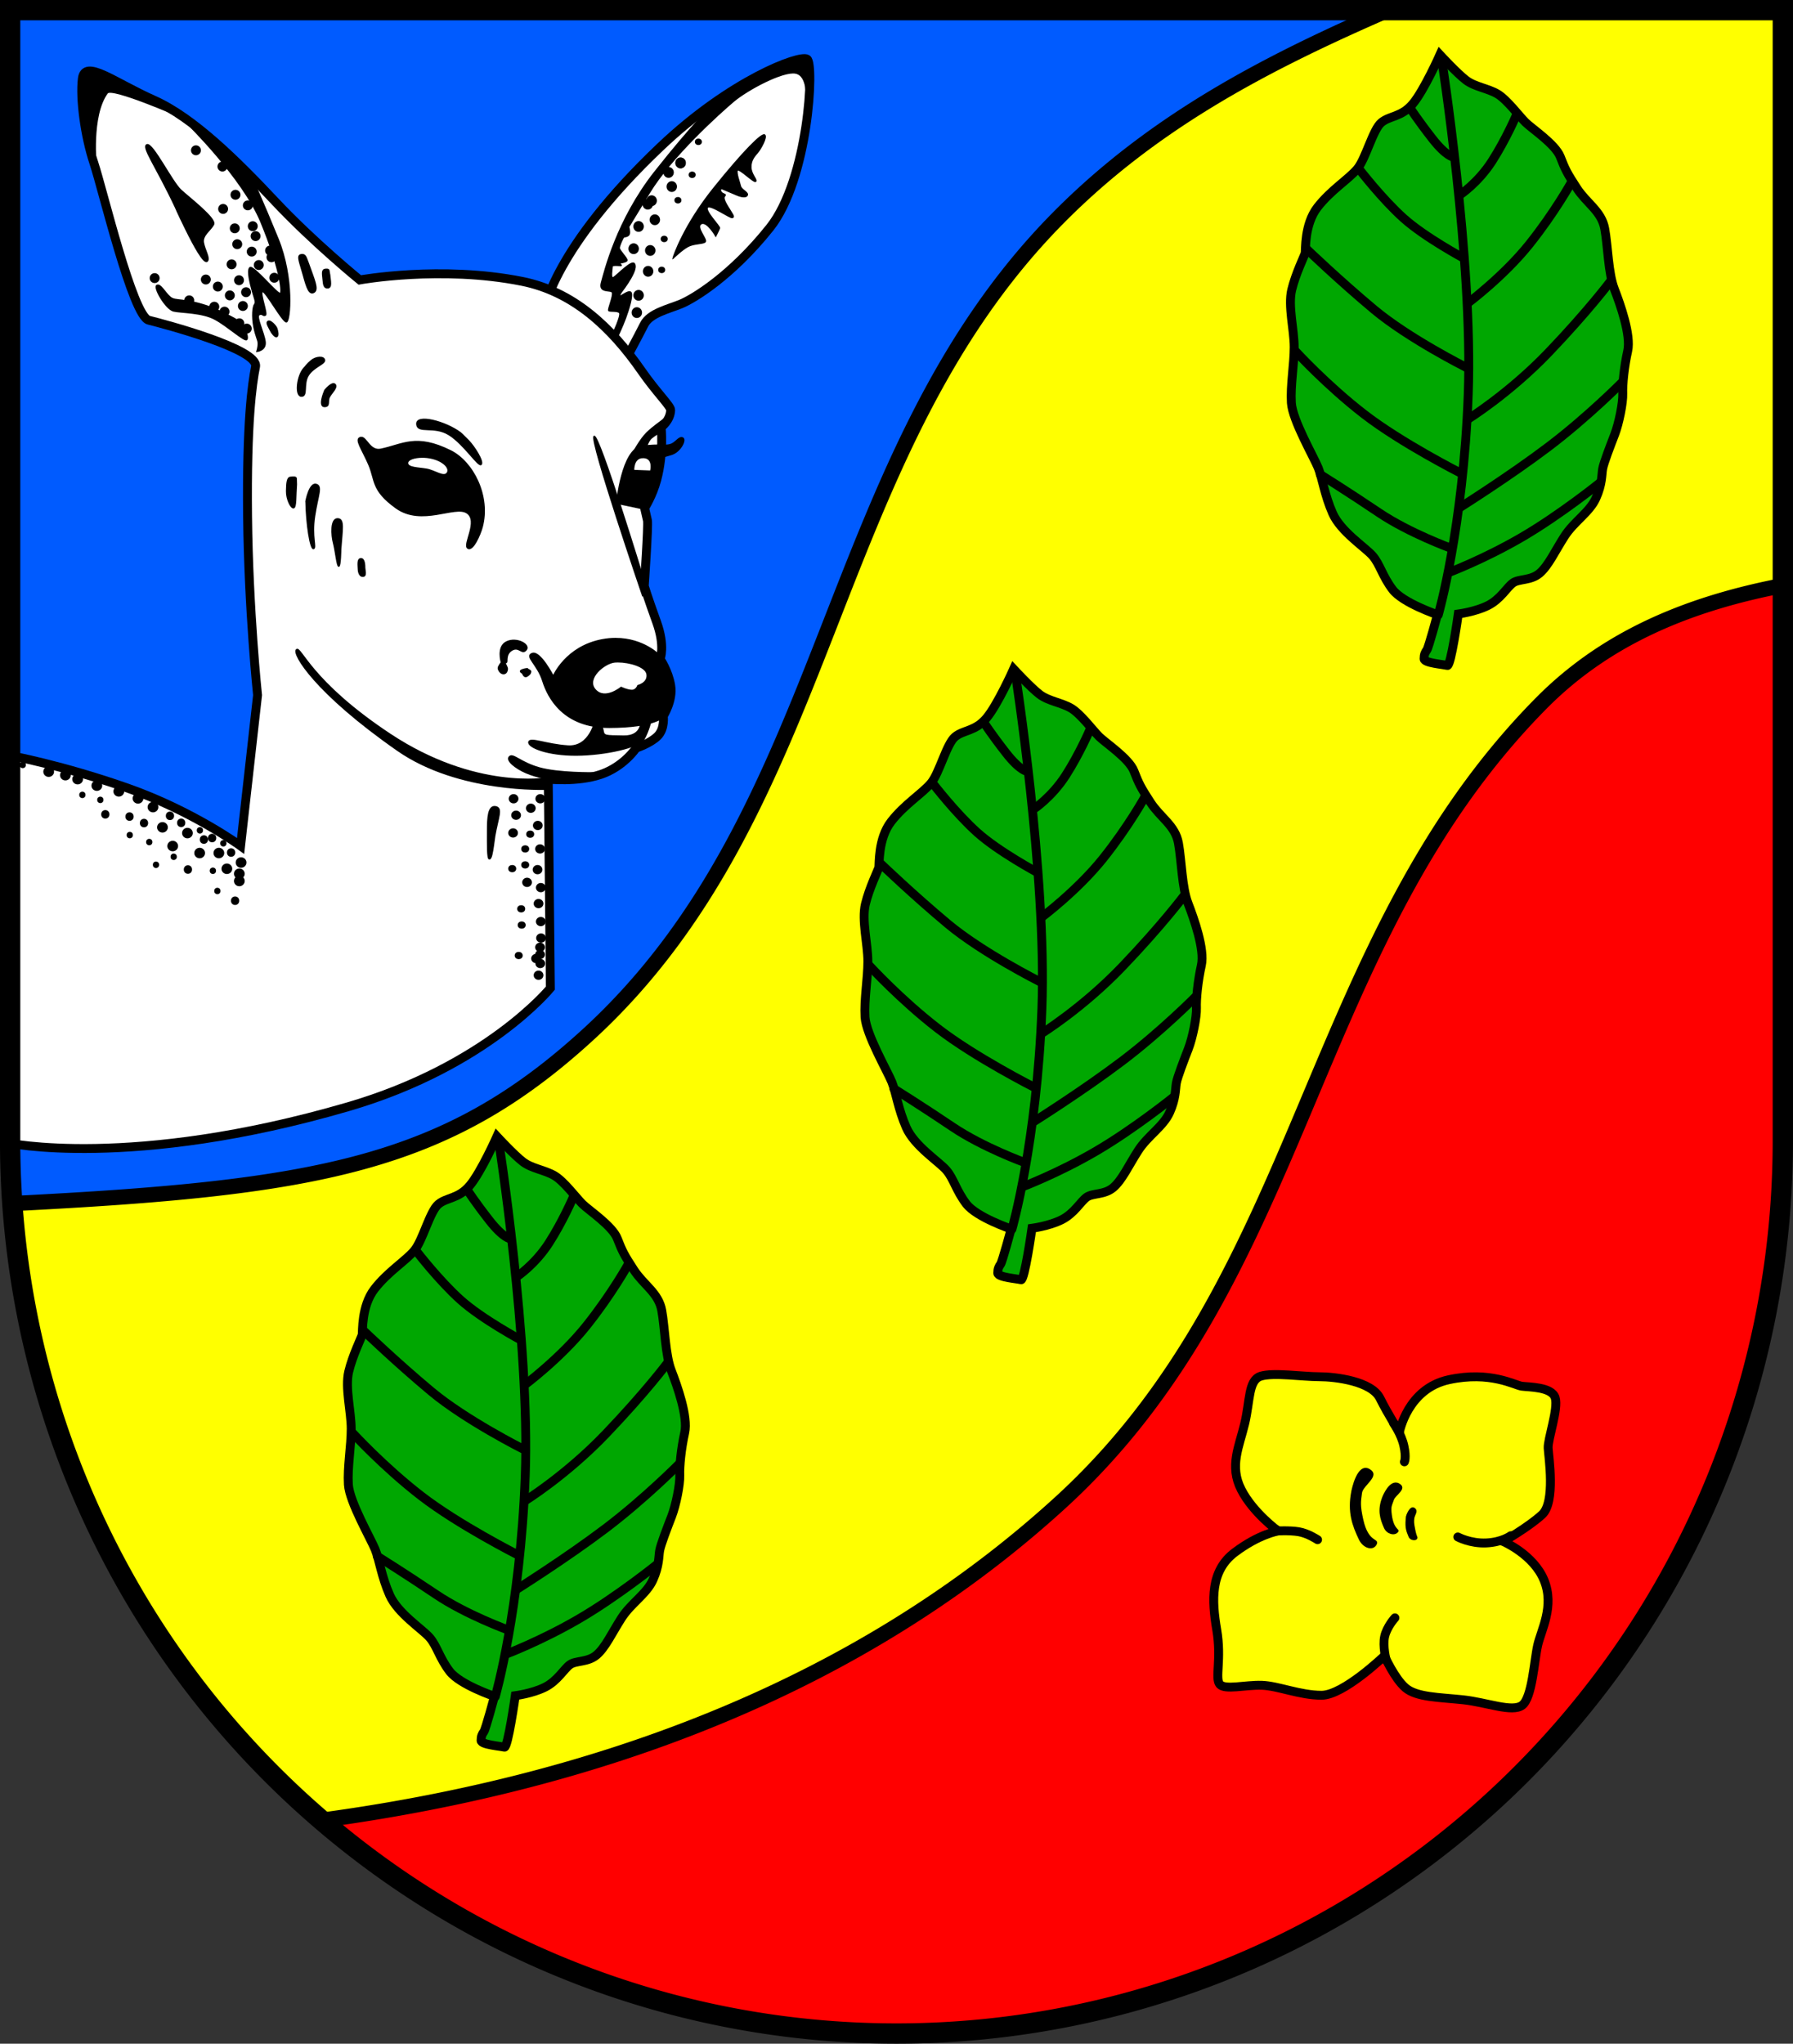 <?xml version="1.0" encoding="UTF-8" standalone="no"?>
<!-- Created with Inkscape (http://www.inkscape.org/) -->

<svg
   width="141.283mm"
   height="160.982mm"
   viewBox="0 0 141.283 160.982"
   version="1.1"
   id="svg4489"
   inkscape:version="1.2.2 (732a01da63, 2022-12-09)"
   sodipodi:docname="DEU Rehhorst COA.svg"
   xmlns:inkscape="http://www.inkscape.org/namespaces/inkscape"
   xmlns:sodipodi="http://sodipodi.sourceforge.net/DTD/sodipodi-0.dtd"
   xmlns="http://www.w3.org/2000/svg"
   xmlns:svg="http://www.w3.org/2000/svg">
  <rect x="0" y="0" width="141.283" height="160.982" fill="#333333" stroke="none"/>
  <sodipodi:namedview
     id="namedview4491"
     pagecolor="#ffffff"
     bordercolor="#666666"
     borderopacity="1.0"
     inkscape:showpageshadow="2"
     inkscape:pageopacity="0.0"
     inkscape:pagecheckerboard="0"
     inkscape:deskcolor="#d1d1d1"
     inkscape:document-units="mm"
     showgrid="false"
     inkscape:zoom="0.87976375"
     inkscape:cx="267.6855"
     inkscape:cy="305.19557"
     inkscape:current-layer="layer1" />
  <defs
     id="defs4486" />
  <g
     inkscape:label="Ebene 1"
     inkscape:groupmode="layer"
     id="layer1"
     transform="translate(-520.842,-73.043)">
    <g
       id="g4084"
       transform="translate(492.685,5.885)">
      <path
         id="path2627"
         style="fill:#005bff;fill-opacity:1;stroke:none;stroke-width:1.6;stroke-linecap:round;stroke-dasharray:none"
         d="m 28.956,67.958 v 89.068 a 69.841,70.313 0 0 0 69.841,70.314 69.841,70.313 0 0 0 69.842,-70.314 V 67.958 Z" />
      <path
         id="path3831"
         style="fill:#ff0000;fill-opacity:1;stroke:none;stroke-width:0.1;stroke-linecap:round;stroke-dasharray:none"
         d="M 132.769,88.408 103.509,159.197 37.347,190.347 a 69.841,70.313 0 0 0 61.451,36.993 69.841,70.313 0 0 0 69.842,-70.314 V 90.813 Z" />
      <path
         id="path2567"
         style="fill:#ffff00;fill-opacity:1;stroke:#000000;stroke-width:1.2;stroke-dasharray:none"
         d="m 137.513,67.958 c -9.285,4.042 -18.331,8.63 -25.988,16.381 C 92.941,103.149 93.975,130.855 74.454,148.691 63.275,158.905 53.195,160.756 29.149,161.962 a 69.841,70.313 0 0 0 24.345,48.575 c 28.448,-3.844 46.602,-14.406 58.225,-25.025 19.521,-17.836 19.282,-44.131 37.865,-62.941 5.262,-5.326 11.868,-7.904 19.055,-9.293 V 67.958 Z" />
      <g
         id="g1937">
        <path
           style="fill:#ffffff;stroke:#000000;stroke-width:0.7;stroke-linecap:round;stroke-dasharray:none"
           d="m 71.025,91.633 c 0,0 0.734,-4.892 9.163,-12.899 5.552,-5.274 10.972,-7.276 11.562,-6.922 0.59,0.354 0.129,9.445 -2.93,13.283 -3.059,3.838 -6.062,5.617 -7.008,6.007 -0.945,0.389 -2.447,0.723 -2.892,1.613 -0.445,0.89 -2.002,3.782 -2.002,3.782 z"
           id="path1757"
           sodipodi:nodetypes="cssssscc" />
        <path
           style="fill:#ffffff;stroke:#000000;stroke-width:0.7;stroke-linecap:round;stroke-dasharray:none"
           d="m 28.672,157.17 c 0,0 9.826,2.14 26.89,-2.827 10.967,-3.192 15.962,-9.349 15.962,-9.349 l -0.167,-16.463 c 0,0 2.28,0.25 4.116,-0.362 1.835,-0.612 2.809,-2.086 2.809,-2.086 0,0 1.112,-0.362 1.696,-0.945 0.584,-0.584 0.445,-1.585 0.445,-1.585 0,0 0.779,-1.224 0.584,-2.392 -0.195,-1.168 -0.834,-2.086 -0.834,-2.086 0,0 0.417,-1.001 -0.278,-2.92 -0.695,-1.919 -0.973,-2.836 -0.973,-2.836 0,0 0.334,-4.783 0.25,-5.172 -0.083,-0.389 -0.222,-0.973 -0.222,-0.973 0,0 0.627,-0.974 0.959,-2.225 0.57,-2.141 0.343,-4.141 0.343,-4.141 0,0 0.723,-0.514 0.751,-1.349 0.01,-0.313 -1.122,-1.395 -2.29,-3.08 C 76.287,92.88 73.292,90.12 69.299,89.321 62.903,88.042 56.507,89.21 56.507,89.21 c 0,0 -3.651,-2.965 -6.679,-6.19 -3.028,-3.225 -6.45,-6.607 -9.557,-7.983 -3.107,-1.376 -5.427,-3.264 -5.624,-1.691 -0.197,1.573 0.197,4.523 0.905,6.646 0.708,2.124 3.068,12.073 4.326,12.388 1.258,0.315 8.691,2.281 8.416,3.657 -0.275,1.376 -0.708,4.405 -0.629,11.798 0.079,7.394 0.787,14.079 0.787,14.079 l -1.337,11.877 c 0,0 -3.775,-2.753 -8.927,-4.562 -5.152,-1.809 -9.242,-2.556 -9.242,-2.556 z"
           id="path2799"
           sodipodi:nodetypes="csccscscscscscscssscsssssssccscc" />
        <path
           id="path2923"
           style="fill:#000000;stroke:#000000;stroke-width:0.1;stroke-linecap:round;stroke-dasharray:none"
           d="m 56.618,101.611 c -0.021,6.5e-4 -0.043,0.004 -0.065,0.01 -0.472,0.138 0.138,0.905 0.669,2.144 0.531,1.239 0.195,2.002 2.144,3.402 2.025,1.455 4.64,-0.236 5.584,0.393 0.944,0.629 -0.334,2.477 0.059,2.772 0.393,0.295 0.983,-1.062 1.14,-1.652 0.657,-2.434 -0.715,-5.135 -2.497,-6.017 -2.729,-1.351 -3.757,-0.476 -5.486,-0.118 -0.864,0.179 -1.117,-0.948 -1.547,-0.935 z m 4.797,1.558 c 0.136,-0.001 0.272,0.006 0.404,0.021 1.168,0.139 1.85,0.814 1.585,1.217 -0.264,0.403 -0.987,-0.181 -1.641,-0.292 -0.654,-0.111 -1.474,-0.097 -1.488,-0.473 -0.011,-0.305 0.552,-0.468 1.139,-0.473 z" />
        <path
           id="path2982"
           style="fill:#000000;stroke:#000000;stroke-width:0.1;stroke-linecap:round;stroke-dasharray:none"
           d="m 81.844,101.632 c -0.25,0.012 -0.49,0.441 -0.88,0.551 -0.445,0.125 -0.763,-0.054 -2.225,0.125 -1.585,0.195 -1.988,4.491 -1.988,4.491 l 2.114,0.445 0.445,-0.64 0.806,-3.407 c 0,0 0.292,-0.028 0.974,-0.25 0.681,-0.222 1.154,-1.154 0.862,-1.293 -0.036,-0.017 -0.072,-0.024 -0.108,-0.022 z m -3.017,1.565 c 0.013,2e-5 0.026,4.9e-4 0.039,0.001 0.841,0.035 0.563,1.071 0.563,1.071 L 78.144,104.22 h -0.057 c 0,0 -0.06,-1.024 0.74,-1.023 z" />
        <path
           style="fill:#000000;stroke:#000000;stroke-width:0.1;stroke-linecap:round;stroke-dasharray:none"
           d="m 80.405,100.216 c -0.138,0.118 -0.816,0.57 -1.308,1.062 -0.492,0.492 -1.042,1.504 -1.042,1.504 l 0.973,-0.157 c 0,0 0.138,-0.698 0.462,-0.964 0.324,-0.265 0.59,-0.393 0.59,-0.393 l 0.433,-0.826 z"
           id="path2984" />
        <path
           style="fill:#000000;stroke:#000000;stroke-width:0.1;stroke-linecap:round;stroke-dasharray:none"
           d="m 78.837,112.681 c 0,0 -3.476,-11.374 -3.865,-11.151 -0.389,0.222 3.838,12.597 3.838,12.597 z"
           id="path2989" />
        <path
           style="fill:#000000;stroke:#000000;stroke-width:0.1;stroke-linecap:round;stroke-dasharray:none"
           d="m 64.446,101.251 c -1.182,-0.89 -3.49,-1.488 -3.448,-0.695 0.042,0.793 1.349,0.097 2.544,0.848 1.196,0.751 2.322,2.572 2.531,2.336 0.209,-0.236 -0.556,-1.418 -0.987,-1.863 -0.431,-0.445 -0.64,-0.626 -0.64,-0.626 z"
           id="path2991" />
        <path
           id="path2993"
           style="fill:#000000;stroke:#000000;stroke-width:0.1;stroke-linecap:round;stroke-dasharray:none"
           d="m 76.652,117.452 c -0.322,10e-4 -0.664,0.031 -1.026,0.098 -2.891,0.531 -3.874,2.871 -3.874,2.871 0,0 -1.022,-2.005 -1.652,-1.789 -0.629,0.216 0.413,0.845 0.826,2.163 0.413,1.317 1.632,3.664 5.231,3.658 3.681,-0.007 4.326,-0.865 4.326,-0.865 l 0.452,-2.615 -0.688,-1.612 -0.059,-0.531 c 0,0 -1.28,-1.385 -3.536,-1.376 z m 0.213,1.839 c 0.868,0.007 2.19,0.352 2.278,0.982 0.097,0.695 -0.723,0.89 -0.723,0.89 0,0 -0.125,0.376 -0.473,0.376 -0.348,0 -0.849,-0.237 -0.849,-0.237 0,0 -1.279,1.057 -2.044,0.181 -0.765,-0.876 0.723,-2.113 1.558,-2.183 0.078,-0.007 0.163,-0.01 0.253,-0.009 z" />
        <path
           style="fill:#000000;stroke:#000000;stroke-width:0.1;stroke-linecap:round;stroke-dasharray:none"
           d="m 75.055,123.887 c 0,0 -0.403,2.141 -2.141,2.03 -1.738,-0.111 -3.003,-0.709 -3.087,-0.306 -0.083,0.403 1.474,1.043 3.754,1.029 2.28,-0.014 4.964,-0.626 5.325,-1.265 0.362,-0.64 0.556,-1.474 0.556,-1.474 h -0.806 c 0,0 0.153,1.265 -1.363,1.237 -1.516,-0.028 -1.543,0.014 -1.627,-0.487 -0.083,-0.501 -0.612,-0.765 -0.612,-0.765 z"
           id="path2998" />
        <path
           style="fill:#000000;stroke:#000000;stroke-width:0.1;stroke-linecap:round;stroke-dasharray:none"
           d="m 74.93,128.031 c 0,0 -2.767,0.042 -4.283,-0.389 -1.516,-0.431 -2.058,-1.168 -2.35,-0.876 -0.292,0.292 0.487,0.904 1.321,1.265 0.834,0.362 2.35,0.654 2.35,0.654 l 2.461,-0.375 z"
           id="path3000" />
        <path
           style="fill:#000000;stroke:#000000;stroke-width:0.1;stroke-linecap:round;stroke-dasharray:none"
           d="m 71.261,128.443 c 0,0 -5.65,1.01 -12.388,-3.461 -6.292,-4.175 -7,-6.961 -7.354,-6.646 -0.354,0.315 1.479,3.41 7.977,7.935 4.824,3.359 11.743,3.056 11.743,3.056 z"
           id="path3022"
           sodipodi:nodetypes="cssscc" />
        <path
           style="fill:#000000;stroke:#000000;stroke-width:0.1;stroke-linecap:round;stroke-dasharray:none"
           d="m 67.663,119.339 c 0,0 -0.383,-1.239 0.413,-1.622 0.796,-0.383 1.878,0.216 1.544,0.629 -0.334,0.413 -0.551,-0.295 -1.101,0.01 -0.551,0.305 -0.374,0.895 -0.442,0.964 -0.069,0.069 -0.147,0.059 -0.147,0.059 0,0 0.226,0.334 0.206,0.501 -0.02,0.167 -0.108,0.364 -0.334,0.344 -0.226,-0.02 -0.383,-0.305 -0.383,-0.442 0,-0.138 0.246,-0.442 0.246,-0.442 z"
           id="path3045" />
        <path
           style="fill:#000000;stroke:#000000;stroke-width:0.1;stroke-linecap:round;stroke-dasharray:none"
           d="m 69.659,119.83 c -0.118,0.01 -0.492,0.098 -0.492,0.197 0,0.098 0.167,0.138 0.177,0.187 0.01,0.049 0.128,0.285 0.275,0.236 0.147,-0.049 0.226,-0.157 0.275,-0.197 0.049,-0.039 0.079,-0.147 0.079,-0.216 0,-0.069 -0.315,-0.206 -0.315,-0.206 z"
           id="path3047" />
        <path
           style="fill:#000000;stroke:#000000;stroke-width:0.1;stroke-linecap:round;stroke-dasharray:none"
           d="m 52.109,96.155 c -0.544,0.593 -0.728,2.192 -0.206,2.212 0.521,0.02 0.128,-0.954 0.541,-1.632 0.413,-0.678 1.347,-0.905 1.288,-1.219 -0.059,-0.315 -0.688,-0.256 -1.042,0.039 -0.354,0.295 -0.472,0.482 -0.472,0.482 z"
           id="path3072"
           sodipodi:nodetypes="ssssscs" />
        <path
           style="fill:#000000;stroke:#000000;stroke-width:0.1;stroke-linecap:round;stroke-dasharray:none"
           d="m 53.78,97.866 c -0.138,0.236 -0.531,1.317 -0.059,1.317 0.472,0 0.216,-0.423 0.393,-0.757 0.177,-0.334 0.678,-0.767 0.442,-0.993 -0.236,-0.226 -0.777,0.433 -0.777,0.433 z"
           id="path3074" />
        <path
           style="fill:#000000;stroke:#000000;stroke-width:0.1;stroke-linecap:round;stroke-dasharray:none"
           d="m 52.266,106.632 c 0.028,1.821 0.348,3.824 0.598,3.74 0.25,-0.083 -0.167,-0.904 0.083,-2.558 0.25,-1.655 0.64,-2.378 0.111,-2.503 -0.528,-0.125 -0.793,1.321 -0.793,1.321 z"
           id="path3076" />
        <path
           style="fill:#000000;stroke:#000000;stroke-width:0.1;stroke-linecap:round;stroke-dasharray:none"
           d="m 55.005,110.428 c 0.111,-1.557 0.306,-2.405 -0.25,-2.405 -0.556,0 -0.487,1.279 -0.32,1.905 0.167,0.626 0.278,1.863 0.417,1.835 0.139,-0.028 0.153,-1.335 0.153,-1.335 z"
           id="path3078" />
        <path
           style="fill:#000000;stroke:#000000;stroke-width:0.1;stroke-linecap:round;stroke-dasharray:none"
           d="m 56.396,112.055 c -0.014,-0.389 -0.097,-0.876 0.195,-0.89 0.292,-0.014 0.306,0.528 0.306,0.723 0,0.195 0.167,0.667 -0.153,0.667 -0.32,0 -0.348,-0.501 -0.348,-0.501 z"
           id="path3080" />
        <path
           style="fill:#000000;stroke:#000000;stroke-width:0.1;stroke-linecap:round;stroke-dasharray:none"
           d="m 51.515,105.325 c -0.07,0.904 -0.014,1.794 -0.222,1.835 -0.209,0.042 -0.57,-0.681 -0.556,-1.321 0.014,-0.64 0.042,-1.057 0.306,-1.085 0.264,-0.028 0.459,-0.042 0.459,0.111 0,0.153 0.014,0.459 0.014,0.459 z"
           id="path3082" />
        <path
           style="fill:#000000;stroke:#000000;stroke-width:0.1;stroke-linecap:round"
           d="m 42.881,76.863 c 0,0 4.394,4.283 5.84,7.786 1.446,3.504 1.696,5.45 1.529,5.617 -0.167,0.167 -2.113,-2.225 -2.392,-2.03 -0.278,0.195 0.056,1.39 0.195,1.891 0.139,0.501 0.306,0.834 0.167,1.001 -0.139,0.167 -0.222,0.945 -0.056,1.78 0.167,0.834 0.334,1.008 0.341,1.3 0.007,0.292 -0.104,0.633 -0.104,0.633 0,0 0.744,-0.07 0.647,-0.779 -0.097,-0.709 -0.724,-1.948 -0.478,-2.106 0.246,-0.157 0.315,0.138 0.501,0.029 0.187,-0.108 -0.462,-1.76 -0.236,-1.858 0.226,-0.098 1.583,2.399 1.888,2.389 0.305,-0.01 0.6,-3.461 -0.659,-6.548 -1.258,-3.087 -2.025,-4.739 -2.025,-4.739 l -4.719,-4.365 z"
           id="path920" />
        <path
           style="fill:#000000;stroke:#000000;stroke-width:0.1;stroke-linecap:round"
           d="m 44.98,91.435 c -2.364,-0.876 -2.976,-0.487 -3.42,-0.876 -0.445,-0.389 -0.751,-1.071 -1.043,-0.918 -0.292,0.153 0.709,1.877 1.321,2.016 0.612,0.139 2.252,0.097 3.268,0.654 1.015,0.556 2.308,1.752 2.489,1.599 0.181,-0.153 -0.139,-1.21 -0.973,-1.669 -0.834,-0.459 -1.641,-0.806 -1.641,-0.806 z"
           id="path1023" />
        <path
           style="fill:#000000;stroke:#000000;stroke-width:0.1;stroke-linecap:round"
           d="m 49.541,93.326 c -0.278,-0.528 -0.445,-0.765 -0.25,-0.862 0.195,-0.097 0.626,0.389 0.681,0.57 0.056,0.181 0.153,0.556 0,0.64 -0.153,0.083 -0.431,-0.348 -0.431,-0.348 z"
           id="path1025" />
        <path
           style="fill:#000000;stroke:#000000;stroke-width:0.1;stroke-linecap:round"
           d="m 41.982,83.492 c -1.534,-3.264 -2.694,-4.778 -2.242,-4.936 0.452,-0.157 1.966,2.93 2.674,3.579 0.708,0.649 2.792,2.242 2.576,2.694 -0.216,0.452 -0.905,0.846 -0.806,1.435 0.098,0.59 0.551,1.258 0.295,1.475 -0.256,0.216 -1.023,-1.18 -1.691,-2.537 -0.669,-1.357 -0.806,-1.711 -0.806,-1.711 z"
           id="path1027" />
        <path
           style="fill:#000000;stroke:#000000;stroke-width:0.1;stroke-linecap:round"
           d="m 42.269,76.321 c 0,0 -5.304,-2.318 -5.659,-1.835 -1.307,1.78 -0.876,5.784 -0.876,5.784 l -1.126,-5.27 0.209,-2.155 0.57,-0.195 1.613,0.848 c 0,0 3.546,1.724 3.615,1.724 0.07,0 1.655,1.098 1.655,1.098 z"
           id="path1029"
           sodipodi:nodetypes="cscccccsc" />
        <path
           style="fill:#000000;stroke:#000000;stroke-width:0.1;stroke-linecap:round"
           d="m 52.472,87.946 c 0.423,1.209 0.806,2.006 0.433,2.232 -0.374,0.226 -0.57,-0.334 -0.836,-1.317 -0.265,-0.983 -0.541,-1.544 -0.226,-1.632 0.315,-0.088 0.403,0.128 0.482,0.324 0.079,0.197 0.147,0.393 0.147,0.393 z"
           id="path1080" />
        <path
           style="fill:#000000;stroke:#000000;stroke-width:0.1;stroke-linecap:round"
           d="m 54.134,88.801 c 0.049,0.501 0.177,1.003 -0.138,1.032 -0.315,0.029 -0.344,-0.246 -0.383,-0.669 -0.039,-0.423 -0.118,-0.747 0.167,-0.787 0.285,-0.039 0.295,0.059 0.305,0.147 0.01,0.088 0.049,0.275 0.049,0.275 z"
           id="path1082" />
        <path
           style="fill:#000000;stroke:#000000;stroke-width:0.1;stroke-linecap:round"
           d="m 67.144,132.995 c 0.264,-1.488 0.64,-2.197 0.056,-2.294 -0.584,-0.097 -0.626,0.89 -0.626,1.905 0,1.015 -0.028,2.197 0.139,2.211 0.167,0.014 0.25,-0.556 0.32,-1.029 0.07,-0.473 0.111,-0.793 0.111,-0.793 z"
           id="path1084" />
        <circle
           style="fill:#000000;stroke:#000000;stroke-width:0.1;stroke-linecap:round"
           id="path1140"
           cx="45.738"
           cy="83.614"
           r="0.341" />
        <circle
           style="fill:#000000;stroke:#000000;stroke-width:0.1;stroke-linecap:round"
           id="circle1144"
           cx="43.597"
           cy="78.997"
           r="0.341" />
        <circle
           style="fill:#000000;stroke:#000000;stroke-width:0.1;stroke-linecap:round"
           id="circle1146"
           cx="45.683"
           cy="80.277"
           r="0.341" />
        <circle
           style="fill:#000000;stroke:#000000;stroke-width:0.1;stroke-linecap:round"
           id="circle1148"
           cx="46.712"
           cy="82.501"
           r="0.341" />
        <circle
           style="fill:#000000;stroke:#000000;stroke-width:0.1;stroke-linecap:round"
           id="circle1150"
           cx="47.685"
           cy="83.335"
           r="0.341" />
        <circle
           style="fill:#000000;stroke:#000000;stroke-width:0.1;stroke-linecap:round"
           id="circle1152"
           cx="48.074"
           cy="84.976"
           r="0.341" />
        <circle
           style="fill:#000000;stroke:#000000;stroke-width:0.1;stroke-linecap:round"
           id="circle1154"
           cx="48.297"
           cy="85.755"
           r="0.341" />
        <circle
           style="fill:#000000;stroke:#000000;stroke-width:0.1;stroke-linecap:round"
           id="circle1156"
           cx="46.656"
           cy="85.143"
           r="0.341" />
        <circle
           style="fill:#000000;stroke:#000000;stroke-width:0.1;stroke-linecap:round"
           id="circle1158"
           cx="46.851"
           cy="86.394"
           r="0.341" />
        <circle
           style="fill:#000000;stroke:#000000;stroke-width:0.1;stroke-linecap:round"
           id="circle1160"
           cx="46.406"
           cy="87.98"
           r="0.341" />
        <circle
           style="fill:#000000;stroke:#000000;stroke-width:0.1;stroke-linecap:round"
           id="circle1162"
           cx="47.991"
           cy="86.978"
           r="0.341" />
        <circle
           style="fill:#000000;stroke:#000000;stroke-width:0.1;stroke-linecap:round"
           id="circle1164"
           cx="49.437"
           cy="86.895"
           r="0.341" />
        <circle
           style="fill:#000000;stroke:#000000;stroke-width:0.1;stroke-linecap:round"
           id="circle1166"
           cx="49.548"
           cy="87.423"
           r="0.341" />
        <circle
           style="fill:#000000;stroke:#000000;stroke-width:0.1;stroke-linecap:round"
           id="circle1168"
           cx="49.77"
           cy="89.036"
           r="0.341" />
        <circle
           style="fill:#000000;stroke:#000000;stroke-width:0.1;stroke-linecap:round"
           id="circle1170"
           cx="48.547"
           cy="88.035"
           r="0.341" />
        <circle
           style="fill:#000000;stroke:#000000;stroke-width:0.1;stroke-linecap:round"
           id="circle1172"
           cx="46.99"
           cy="89.231"
           r="0.341" />
        <circle
           style="fill:#000000;stroke:#000000;stroke-width:0.1;stroke-linecap:round"
           id="circle1174"
           cx="47.546"
           cy="90.176"
           r="0.341" />
        <circle
           style="fill:#000000;stroke:#000000;stroke-width:0.1;stroke-linecap:round"
           id="circle1176"
           cx="47.296"
           cy="91.261"
           r="0.341" />
        <circle
           style="fill:#000000;stroke:#000000;stroke-width:0.1;stroke-linecap:round"
           id="circle1178"
           cx="46.267"
           cy="90.427"
           r="0.341" />
        <circle
           style="fill:#000000;stroke:#000000;stroke-width:0.1;stroke-linecap:round"
           id="circle1180"
           cx="45.321"
           cy="89.731"
           r="0.341" />
        <circle
           style="fill:#000000;stroke:#000000;stroke-width:0.1;stroke-linecap:round"
           id="circle1182"
           cx="44.376"
           cy="89.175"
           r="0.341" />
        <circle
           style="fill:#000000;stroke:#000000;stroke-width:0.1;stroke-linecap:round"
           id="circle1184"
           cx="43.069"
           cy="90.816"
           r="0.341" />
        <circle
           style="fill:#000000;stroke:#000000;stroke-width:0.1;stroke-linecap:round"
           id="circle1186"
           cx="40.343"
           cy="89.064"
           r="0.341" />
        <circle
           style="fill:#000000;stroke:#000000;stroke-width:0.1;stroke-linecap:round"
           id="circle1188"
           cx="45.043"
           cy="91.317"
           r="0.341" />
        <circle
           style="fill:#000000;stroke:#000000;stroke-width:0.1;stroke-linecap:round"
           id="circle1190"
           cx="45.849"
           cy="91.706"
           r="0.341" />
        <circle
           style="fill:#000000;stroke:#000000;stroke-width:0.1;stroke-linecap:round"
           id="circle1192"
           cx="47.601"
           cy="93.041"
           r="0.341" />
        <circle
           style="fill:#000000;stroke:#000000;stroke-width:0.1;stroke-linecap:round"
           id="circle1142"
           cx="47.017"
           cy="92.624"
           r="0.341" />
        <ellipse
           style="fill:#000000;stroke:#000000;stroke-width:0.1;stroke-linecap:round"
           id="ellipse1325"
           cx="42.926"
           cy="132.779"
           rx="0.374"
           ry="0.364" />
        <ellipse
           style="fill:#000000;stroke:#000000;stroke-width:0.1;stroke-linecap:round"
           id="ellipse1327"
           cx="41.766"
           cy="133.801"
           rx="0.374"
           ry="0.364" />
        <ellipse
           style="fill:#000000;stroke:#000000;stroke-width:0.1;stroke-linecap:round"
           id="ellipse1329"
           cx="43.889"
           cy="134.352"
           rx="0.374"
           ry="0.364" />
        <ellipse
           style="fill:#000000;stroke:#000000;stroke-width:0.1;stroke-linecap:round"
           id="ellipse1331"
           cx="46.033"
           cy="135.591"
           rx="0.374"
           ry="0.364" />
        <ellipse
           style="fill:#000000;stroke:#000000;stroke-width:0.1;stroke-linecap:round"
           id="ellipse1333"
           cx="45.403"
           cy="134.352"
           rx="0.374"
           ry="0.364" />
        <ellipse
           style="fill:#000000;stroke:#000000;stroke-width:0.1;stroke-linecap:round"
           id="ellipse1335"
           cx="47.153"
           cy="135.099"
           rx="0.374"
           ry="0.364" />
        <ellipse
           style="fill:#000000;stroke:#000000;stroke-width:0.1;stroke-linecap:round"
           id="ellipse1337"
           cx="47.016"
           cy="135.984"
           rx="0.374"
           ry="0.364" />
        <ellipse
           style="fill:#000000;stroke:#000000;stroke-width:0.1;stroke-linecap:round"
           id="ellipse1339"
           cx="47.016"
           cy="136.554"
           rx="0.374"
           ry="0.364" />
        <ellipse
           style="fill:#000000;stroke:#000000;stroke-width:0.1;stroke-linecap:round"
           id="ellipse1341"
           cx="40.959"
           cy="132.327"
           rx="0.374"
           ry="0.364" />
        <ellipse
           style="fill:#000000;stroke:#000000;stroke-width:0.1;stroke-linecap:round"
           id="ellipse1343"
           cx="31.993"
           cy="127.942"
           rx="0.374"
           ry="0.364" />
        <ellipse
           style="fill:#000000;stroke:#000000;stroke-width:0.1;stroke-linecap:round"
           id="ellipse1345"
           cx="33.31"
           cy="128.217"
           rx="0.374"
           ry="0.364" />
        <ellipse
           style="fill:#000000;stroke:#000000;stroke-width:0.1;stroke-linecap:round"
           id="ellipse1347"
           cx="34.274"
           cy="128.532"
           rx="0.374"
           ry="0.364" />
        <ellipse
           style="fill:#000000;stroke:#000000;stroke-width:0.1;stroke-linecap:round"
           id="ellipse1349"
           cx="35.788"
           cy="129.043"
           rx="0.374"
           ry="0.364" />
        <ellipse
           style="fill:#000000;stroke:#000000;stroke-width:0.1;stroke-linecap:round"
           id="ellipse1351"
           cx="37.518"
           cy="129.495"
           rx="0.374"
           ry="0.364" />
        <ellipse
           style="fill:#000000;stroke:#000000;stroke-width:0.1;stroke-linecap:round"
           id="ellipse1353"
           cx="39.032"
           cy="130.046"
           rx="0.374"
           ry="0.364" />
        <ellipse
           style="fill:#000000;stroke:#000000;stroke-width:0.1;stroke-linecap:round"
           id="ellipse1355"
           cx="40.212"
           cy="130.734"
           rx="0.374"
           ry="0.364" />
        <ellipse
           style="fill:#000000;stroke:#000000;stroke-width:0.1;stroke-linecap:round"
           id="ellipse1357"
           cx="36.456"
           cy="131.304"
           rx="0.275"
           ry="0.285" />
        <ellipse
           style="fill:#000000;stroke:#000000;stroke-width:0.1;stroke-linecap:round"
           id="ellipse1359"
           cx="38.364"
           cy="131.481"
           rx="0.275"
           ry="0.285" />
        <ellipse
           style="fill:#000000;stroke:#000000;stroke-width:0.1;stroke-linecap:round"
           id="ellipse1361"
           cx="39.504"
           cy="131.992"
           rx="0.275"
           ry="0.285" />
        <ellipse
           style="fill:#000000;stroke:#000000;stroke-width:0.1;stroke-linecap:round"
           id="ellipse1363"
           cx="41.549"
           cy="131.422"
           rx="0.275"
           ry="0.285" />
        <ellipse
           style="fill:#000000;stroke:#000000;stroke-width:0.1;stroke-linecap:round"
           id="ellipse1365"
           cx="42.434"
           cy="131.973"
           rx="0.275"
           ry="0.285" />
        <ellipse
           style="fill:#000000;stroke:#000000;stroke-width:0.1;stroke-linecap:round"
           id="ellipse1367"
           cx="44.224"
           cy="133.29"
           rx="0.275"
           ry="0.285" />
        <ellipse
           style="fill:#000000;stroke:#000000;stroke-width:0.1;stroke-linecap:round"
           id="ellipse1369"
           cx="44.872"
           cy="133.172"
           rx="0.275"
           ry="0.285" />
        <ellipse
           style="fill:#000000;stroke:#000000;stroke-width:0.1;stroke-linecap:round"
           id="ellipse1371"
           cx="46.367"
           cy="134.313"
           rx="0.275"
           ry="0.285" />
        <ellipse
           style="fill:#000000;stroke:#000000;stroke-width:0.1;stroke-linecap:round"
           id="ellipse1373"
           cx="42.965"
           cy="135.65"
           rx="0.275"
           ry="0.285" />
        <ellipse
           style="fill:#000000;stroke:#000000;stroke-width:0.1;stroke-linecap:round"
           id="ellipse1375"
           cx="46.682"
           cy="138.108"
           rx="0.275"
           ry="0.285" />
        <ellipse
           style="fill:#000000;stroke:#000000;stroke-width:0.1;stroke-linecap:round"
           id="ellipse1377"
           cx="45.285"
           cy="137.341"
           rx="0.197"
           ry="0.206" />
        <ellipse
           style="fill:#000000;stroke:#000000;stroke-width:0.1;stroke-linecap:round"
           id="ellipse1379"
           cx="44.931"
           cy="135.748"
           rx="0.197"
           ry="0.206" />
        <ellipse
           style="fill:#000000;stroke:#000000;stroke-width:0.1;stroke-linecap:round"
           id="ellipse1381"
           cx="40.448"
           cy="135.276"
           rx="0.197"
           ry="0.206" />
        <ellipse
           style="fill:#000000;stroke:#000000;stroke-width:0.1;stroke-linecap:round"
           id="ellipse1383"
           cx="39.917"
           cy="133.487"
           rx="0.197"
           ry="0.206" />
        <ellipse
           style="fill:#000000;stroke:#000000;stroke-width:0.1;stroke-linecap:round"
           id="ellipse1385"
           cx="38.383"
           cy="132.936"
           rx="0.197"
           ry="0.206" />
        <ellipse
           style="fill:#000000;stroke:#000000;stroke-width:0.1;stroke-linecap:round"
           id="ellipse1387"
           cx="34.647"
           cy="129.77"
           rx="0.197"
           ry="0.206" />
        <ellipse
           style="fill:#000000;stroke:#000000;stroke-width:0.1;stroke-linecap:round"
           id="ellipse1389"
           cx="36.063"
           cy="130.164"
           rx="0.197"
           ry="0.206" />
        <ellipse
           style="fill:#000000;stroke:#000000;stroke-width:0.1;stroke-linecap:round"
           id="ellipse1391"
           cx="41.844"
           cy="134.647"
           rx="0.197"
           ry="0.206" />
        <ellipse
           style="fill:#000000;stroke:#000000;stroke-width:0.1;stroke-linecap:round"
           id="ellipse1393"
           cx="43.909"
           cy="132.563"
           rx="0.197"
           ry="0.206" />
        <ellipse
           style="fill:#000000;stroke:#000000;stroke-width:0.1;stroke-linecap:round"
           id="ellipse1395"
           cx="45.757"
           cy="133.585"
           rx="0.197"
           ry="0.206" />
        <ellipse
           style="fill:#000000;stroke:#000000;stroke-width:0.1;stroke-linecap:round"
           id="path1258"
           cx="29.948"
           cy="127.411"
           rx="0.197"
           ry="0.206" />
        <ellipse
           style="fill:#000000;stroke:#000000;stroke-width:0.1;stroke-linecap:round"
           id="path1397"
           cx="68.587"
           cy="132.769"
           rx="0.334"
           ry="0.315" />
        <ellipse
           style="fill:#000000;stroke:#000000;stroke-width:0.1;stroke-linecap:round"
           id="ellipse1401"
           cx="68.823"
           cy="131.373"
           rx="0.334"
           ry="0.315" />
        <ellipse
           style="fill:#000000;stroke:#000000;stroke-width:0.1;stroke-linecap:round"
           id="ellipse1403"
           cx="68.626"
           cy="130.075"
           rx="0.334"
           ry="0.315" />
        <ellipse
           style="fill:#000000;stroke:#000000;stroke-width:0.1;stroke-linecap:round"
           id="ellipse1405"
           cx="69.983"
           cy="130.822"
           rx="0.334"
           ry="0.315" />
        <ellipse
           style="fill:#000000;stroke:#000000;stroke-width:0.1;stroke-linecap:round"
           id="ellipse1407"
           cx="70.73"
           cy="130.075"
           rx="0.334"
           ry="0.315" />
        <ellipse
           style="fill:#000000;stroke:#000000;stroke-width:0.1;stroke-linecap:round"
           id="ellipse1409"
           cx="70.534"
           cy="132.179"
           rx="0.334"
           ry="0.315" />
        <ellipse
           style="fill:#000000;stroke:#000000;stroke-width:0.1;stroke-linecap:round"
           id="ellipse1411"
           cx="70.711"
           cy="134.028"
           rx="0.334"
           ry="0.315" />
        <ellipse
           style="fill:#000000;stroke:#000000;stroke-width:0.1;stroke-linecap:round"
           id="ellipse1413"
           cx="70.514"
           cy="135.66"
           rx="0.334"
           ry="0.315" />
        <ellipse
           style="fill:#000000;stroke:#000000;stroke-width:0.1;stroke-linecap:round"
           id="ellipse1415"
           cx="70.77"
           cy="137.075"
           rx="0.334"
           ry="0.315" />
        <ellipse
           style="fill:#000000;stroke:#000000;stroke-width:0.1;stroke-linecap:round"
           id="ellipse1417"
           cx="69.688"
           cy="136.662"
           rx="0.334"
           ry="0.315" />
        <ellipse
           style="fill:#000000;stroke:#000000;stroke-width:0.1;stroke-linecap:round"
           id="ellipse1419"
           cx="70.593"
           cy="138.334"
           rx="0.334"
           ry="0.315" />
        <ellipse
           style="fill:#000000;stroke:#000000;stroke-width:0.1;stroke-linecap:round"
           id="ellipse1421"
           cx="70.77"
           cy="139.75"
           rx="0.334"
           ry="0.315" />
        <ellipse
           style="fill:#000000;stroke:#000000;stroke-width:0.1;stroke-linecap:round"
           id="ellipse1423"
           cx="70.789"
           cy="141.047"
           rx="0.334"
           ry="0.315" />
        <ellipse
           style="fill:#000000;stroke:#000000;stroke-width:0.1;stroke-linecap:round"
           id="ellipse1425"
           cx="70.711"
           cy="141.775"
           rx="0.334"
           ry="0.315" />
        <ellipse
           style="fill:#000000;stroke:#000000;stroke-width:0.1;stroke-linecap:round"
           id="ellipse1427"
           cx="70.711"
           cy="142.345"
           rx="0.334"
           ry="0.315" />
        <ellipse
           style="fill:#000000;stroke:#000000;stroke-width:0.1;stroke-linecap:round"
           id="ellipse1429"
           cx="70.73"
           cy="143.053"
           rx="0.334"
           ry="0.315" />
        <ellipse
           style="fill:#000000;stroke:#000000;stroke-width:0.1;stroke-linecap:round"
           id="ellipse1431"
           cx="70.396"
           cy="142.66"
           rx="0.334"
           ry="0.315" />
        <ellipse
           style="fill:#000000;stroke:#000000;stroke-width:0.1;stroke-linecap:round"
           id="ellipse1433"
           cx="70.593"
           cy="143.977"
           rx="0.334"
           ry="0.315" />
        <ellipse
           style="fill:#000000;stroke:#000000;stroke-width:0.1;stroke-linecap:round"
           id="ellipse1435"
           cx="69.029"
           cy="142.424"
           rx="0.265"
           ry="0.236" />
        <ellipse
           style="fill:#000000;stroke:#000000;stroke-width:0.1;stroke-linecap:round"
           id="ellipse1437"
           cx="69.265"
           cy="140.025"
           rx="0.265"
           ry="0.236" />
        <ellipse
           style="fill:#000000;stroke:#000000;stroke-width:0.1;stroke-linecap:round"
           id="ellipse1439"
           cx="69.226"
           cy="138.747"
           rx="0.265"
           ry="0.236" />
        <ellipse
           style="fill:#000000;stroke:#000000;stroke-width:0.1;stroke-linecap:round"
           id="ellipse1441"
           cx="68.518"
           cy="135.581"
           rx="0.265"
           ry="0.236" />
        <ellipse
           style="fill:#000000;stroke:#000000;stroke-width:0.1;stroke-linecap:round"
           id="ellipse1443"
           cx="69.541"
           cy="135.286"
           rx="0.265"
           ry="0.236" />
        <ellipse
           style="fill:#000000;stroke:#000000;stroke-width:0.1;stroke-linecap:round"
           id="ellipse1445"
           cx="69.541"
           cy="134.028"
           rx="0.265"
           ry="0.236" />
        <ellipse
           style="fill:#000000;stroke:#000000;stroke-width:0.1;stroke-linecap:round"
           id="ellipse1447"
           cx="69.934"
           cy="132.867"
           rx="0.265"
           ry="0.236" />
        <path
           style="fill:#000000;stroke:#000000;stroke-width:0.1;stroke-linecap:round;stroke-dasharray:none"
           d="m 76.413,93.52 c 0,0 0.708,-1.494 0.57,-1.711 -0.138,-0.216 -0.806,-0.079 -0.865,-0.197 -0.059,-0.118 0.393,-1.16 0.295,-1.416 -0.098,-0.256 -1.101,0.079 -0.865,-0.767 0.236,-0.846 1.204,-4.92 4.207,-8.73 3.003,-3.81 4.727,-5.45 4.727,-5.45 l 6.785,-3.448 0.528,0.028 0.056,1.085 -0.167,2.03 c 0,0 0.167,-1.835 -0.834,-2.03 -1.001,-0.195 -3.81,1.307 -4.894,2.225 -1.085,0.918 -4.894,4.338 -6.646,7.23 -1.752,2.892 -1.613,2.656 -1.613,2.656 0,0 0.111,0.382 0.042,0.577 -0.07,0.195 -0.375,0.202 -0.431,0.229 -0.056,0.028 -0.355,0.667 -0.355,0.862 0,0.195 0.674,0.848 0.605,0.987 -0.07,0.139 -0.626,0.209 -0.626,0.209 0,0 0.195,0.146 0.181,0.181 -0.014,0.035 -0.716,-0.09 -0.716,0.076 0,0.167 -0.181,1.05 0.118,0.862 0.299,-0.188 1.425,-1.397 1.634,-1.071 0.209,0.327 -0.222,1.036 -0.521,1.509 -0.299,0.473 -0.695,0.897 -0.64,1.015 0.056,0.118 0.681,-0.473 0.876,-0.278 0.195,0.195 -0.167,1.349 -0.417,2.03 -0.25,0.681 -0.681,1.585 -0.681,1.585 z"
           id="path1761" />
        <path
           style="fill:#000000;stroke:#000000;stroke-width:0.1;stroke-linecap:round;stroke-dasharray:none"
           d="m 81.191,87.503 c 0.039,-0.177 0.865,-2.615 3.225,-5.545 2.36,-2.93 3.775,-4.326 3.992,-4.169 0.216,0.157 -0.315,1.101 -0.551,1.376 -0.236,0.275 -0.551,0.61 -0.531,1.18 0.02,0.57 0.511,0.983 0.374,1.101 -0.138,0.118 -1.298,-1.062 -1.435,-0.885 -0.138,0.177 0.177,0.983 0.236,1.258 0.059,0.275 0.57,0.472 0.551,0.669 -0.02,0.197 -0.334,0.236 -0.806,0.039 -0.472,-0.197 -1.258,-0.531 -1.258,-0.531 0,0 -0.138,0.118 0,0.295 0.138,0.177 0.315,0.138 0.315,0.236 0,0.098 -0.295,0.079 0.138,0.806 0.433,0.728 0.61,0.885 0.433,0.964 -0.177,0.079 -1.711,-1.062 -1.966,-0.806 -0.256,0.256 0.983,1.494 0.944,1.632 -0.039,0.138 -0.295,0.629 -0.295,0.629 0,0 -0.708,-1.239 -1.16,-0.964 -0.452,0.275 0.551,1.278 0.315,1.435 -0.236,0.157 -0.885,0.098 -1.357,0.354 -0.472,0.256 -1.16,0.924 -1.16,0.924 z"
           id="path1763" />
        <ellipse
           style="fill:#000000;stroke:#000000;stroke-width:0.1;stroke-linecap:round;stroke-dasharray:none"
           id="path1765"
           cx="78.337"
           cy="91.782"
           rx="0.362"
           ry="0.375" />
        <ellipse
           style="fill:#000000;stroke:#000000;stroke-width:0.1;stroke-linecap:round;stroke-dasharray:none"
           id="ellipse1769"
           cx="78.476"
           cy="90.42"
           rx="0.362"
           ry="0.375" />
        <ellipse
           style="fill:#000000;stroke:#000000;stroke-width:0.1;stroke-linecap:round;stroke-dasharray:none"
           id="ellipse1771"
           cx="79.227"
           cy="88.529"
           rx="0.362"
           ry="0.375" />
        <ellipse
           style="fill:#000000;stroke:#000000;stroke-width:0.1;stroke-linecap:round;stroke-dasharray:none"
           id="ellipse1773"
           cx="78.087"
           cy="86.749"
           rx="0.362"
           ry="0.375" />
        <ellipse
           style="fill:#000000;stroke:#000000;stroke-width:0.1;stroke-linecap:round;stroke-dasharray:none"
           id="ellipse1775"
           cx="79.394"
           cy="86.888"
           rx="0.362"
           ry="0.375" />
        <ellipse
           style="fill:#000000;stroke:#000000;stroke-width:0.1;stroke-linecap:round;stroke-dasharray:none"
           id="ellipse1777"
           cx="78.476"
           cy="84.997"
           rx="0.362"
           ry="0.375" />
        <ellipse
           style="fill:#000000;stroke:#000000;stroke-width:0.1;stroke-linecap:round;stroke-dasharray:none"
           id="ellipse1779"
           cx="79.755"
           cy="84.469"
           rx="0.362"
           ry="0.375" />
        <ellipse
           style="fill:#000000;stroke:#000000;stroke-width:0.1;stroke-linecap:round;stroke-dasharray:none"
           id="ellipse1781"
           cx="79.199"
           cy="83.245"
           rx="0.362"
           ry="0.375" />
        <ellipse
           style="fill:#000000;stroke:#000000;stroke-width:0.1;stroke-linecap:round;stroke-dasharray:none"
           id="ellipse1783"
           cx="79.505"
           cy="82.967"
           rx="0.362"
           ry="0.375" />
        <ellipse
           style="fill:#000000;stroke:#000000;stroke-width:0.1;stroke-linecap:round;stroke-dasharray:none"
           id="ellipse1785"
           cx="81.09"
           cy="81.855"
           rx="0.362"
           ry="0.375" />
        <ellipse
           style="fill:#000000;stroke:#000000;stroke-width:0.1;stroke-linecap:round;stroke-dasharray:none"
           id="ellipse1787"
           cx="80.84"
           cy="80.742"
           rx="0.362"
           ry="0.375" />
        <ellipse
           style="fill:#000000;stroke:#000000;stroke-width:0.1;stroke-linecap:round;stroke-dasharray:none"
           id="ellipse1789"
           cx="81.785"
           cy="79.992"
           rx="0.362"
           ry="0.375" />
        <ellipse
           style="fill:#000000;stroke:#000000;stroke-width:0.1;stroke-linecap:round;stroke-dasharray:none"
           id="ellipse1767"
           cx="81.785"
           cy="79.992"
           rx="0.362"
           ry="0.375" />
        <ellipse
           style="fill:#000000;stroke:#000000;stroke-width:0.1;stroke-linecap:round;stroke-dasharray:none"
           id="path1791"
           cx="81.575"
           cy="82.932"
           rx="0.226"
           ry="0.206" />
        <ellipse
           style="fill:#000000;stroke:#000000;stroke-width:0.1;stroke-linecap:round;stroke-dasharray:none"
           id="ellipse1795"
           cx="82.696"
           cy="80.926"
           rx="0.226"
           ry="0.206" />
        <ellipse
           style="fill:#000000;stroke:#000000;stroke-width:0.1;stroke-linecap:round;stroke-dasharray:none"
           id="ellipse1797"
           cx="83.187"
           cy="78.33"
           rx="0.226"
           ry="0.206" />
        <ellipse
           style="fill:#000000;stroke:#000000;stroke-width:0.1;stroke-linecap:round;stroke-dasharray:none"
           id="ellipse1799"
           cx="80.493"
           cy="85.979"
           rx="0.226"
           ry="0.206" />
        <ellipse
           style="fill:#000000;stroke:#000000;stroke-width:0.1;stroke-linecap:round;stroke-dasharray:none"
           id="ellipse1793"
           cx="80.297"
           cy="88.418"
           rx="0.226"
           ry="0.206" />
      </g>
      <path
         id="path3890"
         style="fill:none;stroke:#000000;stroke-width:1.6;stroke-linecap:round;stroke-dasharray:none"
         d="m 28.956,67.958 v 89.068 a 69.841,70.313 0 0 0 69.841,70.314 69.841,70.313 0 0 0 69.842,-70.314 V 67.958 Z" />
      <g
         id="g3450"
         transform="translate(-195.782,-21.187)">
        <g
           id="g3357">
          <path
             style="fill:#00a701;fill-opacity:1;stroke:#000000;stroke-width:0.7;stroke-linecap:round;stroke-dasharray:none"
             d="m 338.848,136.707 c 0,0 -0.584,4.143 -0.862,4.06 -0.278,-0.083 -1.835,-0.195 -1.835,-0.528 0,-0.334 0.083,-0.501 0.222,-0.695 0.139,-0.195 0.834,-2.781 0.834,-2.781 0,0 -2.725,-0.918 -3.532,-1.974 -0.806,-1.057 -1.001,-2.002 -1.585,-2.67 -0.584,-0.667 -2.503,-1.891 -3.142,-3.337 -0.64,-1.446 -0.806,-2.753 -1.14,-3.587 -0.334,-0.834 -2.03,-3.754 -2.113,-5.117 -0.083,-1.363 0.222,-3.031 0.222,-4.394 0,-1.363 -0.501,-3.226 -0.195,-4.505 0.306,-1.279 1.001,-2.67 1.057,-2.892 0.056,-0.222 -0.083,-2.252 0.973,-3.615 1.057,-1.363 2.475,-2.225 3.142,-3.031 0.667,-0.806 1.224,-3.087 1.891,-3.643 0.667,-0.556 1.585,-0.417 2.475,-1.474 0.89,-1.057 2.141,-3.865 2.141,-3.865 0,0 1.363,1.474 2.058,2.002 0.695,0.528 1.724,0.64 2.475,1.085 0.751,0.445 1.696,1.724 2.197,2.225 0.501,0.501 2.364,1.724 2.753,2.725 0.389,1.001 0.528,1.279 1.307,2.475 0.779,1.196 1.947,1.808 2.197,3.198 0.25,1.39 0.278,3.504 0.751,4.727 0.473,1.224 1.335,3.643 1.057,4.894 -0.278,1.251 -0.417,2.642 -0.389,3.365 0.028,0.723 -0.306,2.364 -0.64,3.226 -0.334,0.862 -0.862,2.225 -0.945,2.697 -0.083,0.473 -0.028,1.196 -0.528,2.308 -0.501,1.112 -1.724,1.835 -2.475,3.003 -0.751,1.168 -1.279,2.336 -1.974,2.92 -0.695,0.584 -1.613,0.417 -2.086,0.751 -0.473,0.334 -0.973,1.279 -1.974,1.78 -1.001,0.501 -2.336,0.667 -2.336,0.667 z"
             id="path1941" />
          <path
             style="fill:none;stroke:#000000;stroke-width:0.7;stroke-linecap:round;stroke-dasharray:none"
             d="m 337.513,92.825 c 0,0 2.511,16.033 2.118,26.573 -0.393,10.54 -2.36,17.383 -2.36,17.383"
             id="path1943" />
          <path
             style="fill:none;stroke:#000000;stroke-width:0.7;stroke-linecap:round;stroke-dasharray:none"
             d="m 338.471,100.717 c 0,0 -0.551,-0.02 -1.671,-1.455 -1.121,-1.435 -1.691,-2.32 -1.691,-2.32"
             id="path1945" />
          <path
             style="fill:none;stroke:#000000;stroke-width:0.7;stroke-linecap:round;stroke-dasharray:none"
             d="m 338.962,103.706 c 0,0 1.435,-0.944 2.537,-2.655 1.101,-1.711 1.927,-3.638 1.927,-3.638"
             id="path1947" />
          <path
             style="fill:none;stroke:#000000;stroke-width:0.7;stroke-linecap:round;stroke-dasharray:none"
             d="m 339.277,108.681 c 0,0 -3.048,-1.632 -4.739,-3.146 -1.691,-1.514 -3.461,-3.815 -3.461,-3.815"
             id="path1949" />
          <path
             style="fill:none;stroke:#000000;stroke-width:0.7;stroke-linecap:round;stroke-dasharray:none"
             d="m 339.572,112.24 c 0,0 2.851,-2.124 4.877,-4.66 2.025,-2.537 3.323,-4.896 3.323,-4.896"
             id="path1951" />
          <path
             style="fill:none;stroke:#000000;stroke-width:0.7;stroke-linecap:round;stroke-dasharray:none"
             d="m 339.454,117.274 c 0,0 -4.503,-2.261 -7.236,-4.542 -2.733,-2.281 -5.27,-4.719 -5.27,-4.719"
             id="path1953" />
          <path
             style="fill:none;stroke:#000000;stroke-width:0.7;stroke-linecap:round;stroke-dasharray:none"
             d="m 339.571,121.385 c 0,0 3.281,-2.03 6.396,-5.284 3.115,-3.254 4.867,-5.59 4.867,-5.59"
             id="path1955" />
          <path
             style="fill:none;stroke:#000000;stroke-width:0.7;stroke-linecap:round;stroke-dasharray:none"
             d="m 338.904,128.365 c 0,0 3.977,-2.503 7.063,-4.839 3.087,-2.336 5.84,-5.117 5.84,-5.117"
             id="path1957" />
          <path
             style="fill:none;stroke:#000000;stroke-width:0.7;stroke-linecap:round;stroke-dasharray:none"
             d="m 338.069,133.454 c 0,0 2.809,-1.057 5.812,-2.809 3.003,-1.752 6.146,-4.283 6.146,-4.283"
             id="path1959" />
          <path
             style="fill:none;stroke:#000000;stroke-width:0.7;stroke-linecap:round;stroke-dasharray:none"
             d="m 338.292,131.535 c 0,0 -3.309,-1.196 -5.701,-2.809 -2.392,-1.613 -4.616,-3.003 -4.616,-3.003"
             id="path1961" />
          <path
             style="fill:none;stroke:#000000;stroke-width:0.7;stroke-linecap:round;stroke-dasharray:none"
             d="m 339.043,125.612 c 0,0 -4.672,-2.364 -7.62,-4.644 -2.948,-2.28 -5.367,-4.922 -5.367,-4.922"
             id="path1963" />
        </g>
        <g
           id="g3383"
           transform="translate(-33.593,48.387)">
          <path
             style="fill:#00a701;fill-opacity:1;stroke:#000000;stroke-width:0.7;stroke-linecap:round;stroke-dasharray:none"
             d="m 338.848,136.707 c 0,0 -0.584,4.143 -0.862,4.06 -0.278,-0.083 -1.835,-0.195 -1.835,-0.528 0,-0.334 0.083,-0.501 0.222,-0.695 0.139,-0.195 0.834,-2.781 0.834,-2.781 0,0 -2.725,-0.918 -3.532,-1.974 -0.806,-1.057 -1.001,-2.002 -1.585,-2.67 -0.584,-0.667 -2.503,-1.891 -3.142,-3.337 -0.64,-1.446 -0.806,-2.753 -1.14,-3.587 -0.334,-0.834 -2.03,-3.754 -2.113,-5.117 -0.083,-1.363 0.222,-3.031 0.222,-4.394 0,-1.363 -0.501,-3.226 -0.195,-4.505 0.306,-1.279 1.001,-2.67 1.057,-2.892 0.056,-0.222 -0.083,-2.252 0.973,-3.615 1.057,-1.363 2.475,-2.225 3.142,-3.031 0.667,-0.806 1.224,-3.087 1.891,-3.643 0.667,-0.556 1.585,-0.417 2.475,-1.474 0.89,-1.057 2.141,-3.865 2.141,-3.865 0,0 1.363,1.474 2.058,2.002 0.695,0.528 1.724,0.64 2.475,1.085 0.751,0.445 1.696,1.724 2.197,2.225 0.501,0.501 2.364,1.724 2.753,2.725 0.389,1.001 0.528,1.279 1.307,2.475 0.779,1.196 1.947,1.808 2.197,3.198 0.25,1.39 0.278,3.504 0.751,4.727 0.473,1.224 1.335,3.643 1.057,4.894 -0.278,1.251 -0.417,2.642 -0.389,3.365 0.028,0.723 -0.306,2.364 -0.64,3.226 -0.334,0.862 -0.862,2.225 -0.945,2.697 -0.083,0.473 -0.028,1.196 -0.528,2.308 -0.501,1.112 -1.724,1.835 -2.475,3.003 -0.751,1.168 -1.279,2.336 -1.974,2.92 -0.695,0.584 -1.613,0.417 -2.086,0.751 -0.473,0.334 -0.973,1.279 -1.974,1.78 -1.001,0.501 -2.336,0.667 -2.336,0.667 z"
             id="path3359" />
          <path
             style="fill:none;stroke:#000000;stroke-width:0.7;stroke-linecap:round;stroke-dasharray:none"
             d="m 337.513,92.825 c 0,0 2.511,16.033 2.118,26.573 -0.393,10.54 -2.36,17.383 -2.36,17.383"
             id="path3361" />
          <path
             style="fill:none;stroke:#000000;stroke-width:0.7;stroke-linecap:round;stroke-dasharray:none"
             d="m 338.471,100.717 c 0,0 -0.551,-0.02 -1.671,-1.455 -1.121,-1.435 -1.691,-2.32 -1.691,-2.32"
             id="path3363" />
          <path
             style="fill:none;stroke:#000000;stroke-width:0.7;stroke-linecap:round;stroke-dasharray:none"
             d="m 338.962,103.706 c 0,0 1.435,-0.944 2.537,-2.655 1.101,-1.711 1.927,-3.638 1.927,-3.638"
             id="path3365" />
          <path
             style="fill:none;stroke:#000000;stroke-width:0.7;stroke-linecap:round;stroke-dasharray:none"
             d="m 339.277,108.681 c 0,0 -3.048,-1.632 -4.739,-3.146 -1.691,-1.514 -3.461,-3.815 -3.461,-3.815"
             id="path3367" />
          <path
             style="fill:none;stroke:#000000;stroke-width:0.7;stroke-linecap:round;stroke-dasharray:none"
             d="m 339.572,112.24 c 0,0 2.851,-2.124 4.877,-4.66 2.025,-2.537 3.323,-4.896 3.323,-4.896"
             id="path3369" />
          <path
             style="fill:none;stroke:#000000;stroke-width:0.7;stroke-linecap:round;stroke-dasharray:none"
             d="m 339.454,117.274 c 0,0 -4.503,-2.261 -7.236,-4.542 -2.733,-2.281 -5.27,-4.719 -5.27,-4.719"
             id="path3371" />
          <path
             style="fill:none;stroke:#000000;stroke-width:0.7;stroke-linecap:round;stroke-dasharray:none"
             d="m 339.571,121.385 c 0,0 3.281,-2.03 6.396,-5.284 3.115,-3.254 4.867,-5.59 4.867,-5.59"
             id="path3373" />
          <path
             style="fill:none;stroke:#000000;stroke-width:0.7;stroke-linecap:round;stroke-dasharray:none"
             d="m 338.904,128.365 c 0,0 3.977,-2.503 7.063,-4.839 3.087,-2.336 5.84,-5.117 5.84,-5.117"
             id="path3375" />
          <path
             style="fill:none;stroke:#000000;stroke-width:0.7;stroke-linecap:round;stroke-dasharray:none"
             d="m 338.069,133.454 c 0,0 2.809,-1.057 5.812,-2.809 3.003,-1.752 6.146,-4.283 6.146,-4.283"
             id="path3377" />
          <path
             style="fill:none;stroke:#000000;stroke-width:0.7;stroke-linecap:round;stroke-dasharray:none"
             d="m 338.292,131.535 c 0,0 -3.309,-1.196 -5.701,-2.809 -2.392,-1.613 -4.616,-3.003 -4.616,-3.003"
             id="path3379" />
          <path
             style="fill:none;stroke:#000000;stroke-width:0.7;stroke-linecap:round;stroke-dasharray:none"
             d="m 339.043,125.612 c 0,0 -4.672,-2.364 -7.62,-4.644 -2.948,-2.28 -5.367,-4.922 -5.367,-4.922"
             id="path3381" />
        </g>
        <g
           id="g3409"
           transform="translate(-74.305,85.206)">
          <path
             style="fill:#00a701;fill-opacity:1;stroke:#000000;stroke-width:0.7;stroke-linecap:round;stroke-dasharray:none"
             d="m 338.848,136.707 c 0,0 -0.584,4.143 -0.862,4.06 -0.278,-0.083 -1.835,-0.195 -1.835,-0.528 0,-0.334 0.083,-0.501 0.222,-0.695 0.139,-0.195 0.834,-2.781 0.834,-2.781 0,0 -2.725,-0.918 -3.532,-1.974 -0.806,-1.057 -1.001,-2.002 -1.585,-2.67 -0.584,-0.667 -2.503,-1.891 -3.142,-3.337 -0.64,-1.446 -0.806,-2.753 -1.14,-3.587 -0.334,-0.834 -2.03,-3.754 -2.113,-5.117 -0.083,-1.363 0.222,-3.031 0.222,-4.394 0,-1.363 -0.501,-3.226 -0.195,-4.505 0.306,-1.279 1.001,-2.67 1.057,-2.892 0.056,-0.222 -0.083,-2.252 0.973,-3.615 1.057,-1.363 2.475,-2.225 3.142,-3.031 0.667,-0.806 1.224,-3.087 1.891,-3.643 0.667,-0.556 1.585,-0.417 2.475,-1.474 0.89,-1.057 2.141,-3.865 2.141,-3.865 0,0 1.363,1.474 2.058,2.002 0.695,0.528 1.724,0.64 2.475,1.085 0.751,0.445 1.696,1.724 2.197,2.225 0.501,0.501 2.364,1.724 2.753,2.725 0.389,1.001 0.528,1.279 1.307,2.475 0.779,1.196 1.947,1.808 2.197,3.198 0.25,1.39 0.278,3.504 0.751,4.727 0.473,1.224 1.335,3.643 1.057,4.894 -0.278,1.251 -0.417,2.642 -0.389,3.365 0.028,0.723 -0.306,2.364 -0.64,3.226 -0.334,0.862 -0.862,2.225 -0.945,2.697 -0.083,0.473 -0.028,1.196 -0.528,2.308 -0.501,1.112 -1.724,1.835 -2.475,3.003 -0.751,1.168 -1.279,2.336 -1.974,2.92 -0.695,0.584 -1.613,0.417 -2.086,0.751 -0.473,0.334 -0.973,1.279 -1.974,1.78 -1.001,0.501 -2.336,0.667 -2.336,0.667 z"
             id="path3385" />
          <path
             style="fill:none;stroke:#000000;stroke-width:0.7;stroke-linecap:round;stroke-dasharray:none"
             d="m 337.513,92.825 c 0,0 2.511,16.033 2.118,26.573 -0.393,10.54 -2.36,17.383 -2.36,17.383"
             id="path3387" />
          <path
             style="fill:none;stroke:#000000;stroke-width:0.7;stroke-linecap:round;stroke-dasharray:none"
             d="m 338.471,100.717 c 0,0 -0.551,-0.02 -1.671,-1.455 -1.121,-1.435 -1.691,-2.32 -1.691,-2.32"
             id="path3389" />
          <path
             style="fill:none;stroke:#000000;stroke-width:0.7;stroke-linecap:round;stroke-dasharray:none"
             d="m 338.962,103.706 c 0,0 1.435,-0.944 2.537,-2.655 1.101,-1.711 1.927,-3.638 1.927,-3.638"
             id="path3391" />
          <path
             style="fill:none;stroke:#000000;stroke-width:0.7;stroke-linecap:round;stroke-dasharray:none"
             d="m 339.277,108.681 c 0,0 -3.048,-1.632 -4.739,-3.146 -1.691,-1.514 -3.461,-3.815 -3.461,-3.815"
             id="path3393" />
          <path
             style="fill:none;stroke:#000000;stroke-width:0.7;stroke-linecap:round;stroke-dasharray:none"
             d="m 339.572,112.24 c 0,0 2.851,-2.124 4.877,-4.66 2.025,-2.537 3.323,-4.896 3.323,-4.896"
             id="path3395" />
          <path
             style="fill:none;stroke:#000000;stroke-width:0.7;stroke-linecap:round;stroke-dasharray:none"
             d="m 339.454,117.274 c 0,0 -4.503,-2.261 -7.236,-4.542 -2.733,-2.281 -5.27,-4.719 -5.27,-4.719"
             id="path3397" />
          <path
             style="fill:none;stroke:#000000;stroke-width:0.7;stroke-linecap:round;stroke-dasharray:none"
             d="m 339.571,121.385 c 0,0 3.281,-2.03 6.396,-5.284 3.115,-3.254 4.867,-5.59 4.867,-5.59"
             id="path3399" />
          <path
             style="fill:none;stroke:#000000;stroke-width:0.7;stroke-linecap:round;stroke-dasharray:none"
             d="m 338.904,128.365 c 0,0 3.977,-2.503 7.063,-4.839 3.087,-2.336 5.84,-5.117 5.84,-5.117"
             id="path3401" />
          <path
             style="fill:none;stroke:#000000;stroke-width:0.7;stroke-linecap:round;stroke-dasharray:none"
             d="m 338.069,133.454 c 0,0 2.809,-1.057 5.812,-2.809 3.003,-1.752 6.146,-4.283 6.146,-4.283"
             id="path3403" />
          <path
             style="fill:none;stroke:#000000;stroke-width:0.7;stroke-linecap:round;stroke-dasharray:none"
             d="m 338.292,131.535 c 0,0 -3.309,-1.196 -5.701,-2.809 -2.392,-1.613 -4.616,-3.003 -4.616,-3.003"
             id="path3405" />
          <path
             style="fill:none;stroke:#000000;stroke-width:0.7;stroke-linecap:round;stroke-dasharray:none"
             d="m 339.043,125.612 c 0,0 -4.672,-2.364 -7.62,-4.644 -2.948,-2.28 -5.367,-4.922 -5.367,-4.922"
             id="path3407" />
        </g>
      </g>
      <g
         id="g3829"
         transform="translate(-196.602,-20.996)">
        <path
           style="fill:#ffff00;fill-opacity:1;stroke:#000000;stroke-width:0.7;stroke-linecap:round;stroke-dasharray:none"
           d="m 335.03,200.963 c 0,0 0.629,-3.421 3.893,-4.129 3.264,-0.708 5.191,0.433 5.742,0.511 0.551,0.079 2.36,0.039 2.635,0.905 0.275,0.865 -0.59,3.264 -0.551,3.972 0.039,0.708 0.59,4.247 -0.472,5.231 -1.062,0.983 -3.068,2.124 -3.068,2.124 0,0 2.399,1.023 3.225,3.068 0.826,2.045 -0.236,3.893 -0.511,5.113 -0.275,1.219 -0.433,4.129 -1.219,4.719 -0.787,0.59 -2.792,-0.236 -4.68,-0.433 -1.888,-0.197 -3.657,-0.197 -4.523,-0.944 -0.865,-0.747 -1.652,-2.517 -1.652,-2.517 0,0 -3.225,3.107 -4.955,3.107 -1.73,0 -3.421,-0.747 -4.719,-0.787 -1.298,-0.039 -2.91,0.393 -3.304,-0.079 -0.393,-0.472 0.157,-1.966 -0.236,-4.287 -0.393,-2.32 -0.511,-4.641 1.416,-6.096 1.927,-1.455 3.421,-1.691 3.421,-1.691 0,0 -1.966,-1.416 -2.91,-3.264 -0.944,-1.848 -0.157,-3.382 0.275,-5.191 0.433,-1.809 0.275,-3.421 1.258,-3.736 0.983,-0.315 3.304,0.039 4.601,0.039 1.298,0 4.129,0.354 4.798,1.691 0.669,1.337 1.534,2.674 1.534,2.674 z"
           id="path3506" />
        <path
           style="fill:none;fill-opacity:1;stroke:#000000;stroke-width:0.7;stroke-linecap:round;stroke-dasharray:none"
           d="m 333.987,218.935 c 0,0 -0.295,-1.121 -0.118,-1.888 0.177,-0.767 0.806,-1.455 0.806,-1.455"
           id="path3805" />
        <path
           style="fill:none;fill-opacity:1;stroke:#000000;stroke-width:0.7;stroke-linecap:round;stroke-dasharray:none"
           d="m 343.8,209.123 c 0,0 -0.669,0.511 -1.927,0.57 -1.258,0.059 -2.242,-0.472 -2.242,-0.472"
           id="path3807" />
        <path
           style="fill:none;fill-opacity:1;stroke:#000000;stroke-width:0.7;stroke-linecap:round;stroke-dasharray:none"
           d="m 325.335,208.749 c 0,0 1.023,-0.059 1.75,0.059 0.728,0.118 1.494,0.629 1.494,0.629"
           id="path3809" />
        <path
           style="fill:none;fill-opacity:1;stroke:#000000;stroke-width:0.7;stroke-linecap:round;stroke-dasharray:none"
           d="m 334.577,200.274 c 0,0 0.597,0.834 0.806,1.779 0.204,0.922 0.039,1.249 0.039,1.249"
           id="path3811"
           sodipodi:nodetypes="csc" />
        <path
           style="fill:#000000;fill-opacity:1;stroke:#000000;stroke-width:0.1;stroke-linecap:round;stroke-dasharray:none"
           d="m 331.284,205.652 c 0.024,-0.127 0.442,-2.241 1.347,-1.75 0.905,0.492 -0.515,1.206 -0.6,1.848 -0.094,0.709 -0.155,0.98 0.108,2.143 0.423,1.868 1.298,1.445 1.042,1.917 -0.256,0.472 -0.984,0.253 -1.298,-0.403 -0.53,-1.109 -0.907,-2.136 -0.6,-3.756 z"
           id="path3815"
           sodipodi:nodetypes="sssssss" />
        <path
           style="fill:#000000;fill-opacity:1;stroke:#000000;stroke-width:0.1;stroke-linecap:round;stroke-dasharray:none"
           d="m 333.725,206.095 c 0.031,-0.08 0.56,-1.404 1.243,-1.053 0.683,0.351 -0.298,0.842 -0.425,1.246 -0.14,0.446 -0.263,0.478 -0.158,1.228 0.17,1.204 0.666,1.091 0.487,1.301 -0.248,0.289 -0.815,0.118 -1.007,-0.312 -0.325,-0.727 -0.535,-1.395 -0.14,-2.41 z"
           id="path3817"
           sodipodi:nodetypes="ssssssss" />
        <path
           style="fill:#000000;fill-opacity:1;stroke:#000000;stroke-width:0.1;stroke-linecap:round;stroke-dasharray:none"
           d="m 335.591,207.614 c 0.004,-0.052 0.279,-0.841 0.595,-0.647 0.316,0.193 -0.004,0.521 -0.034,0.781 -0.033,0.287 -0.025,0.388 0.066,0.857 0.146,0.753 0.233,0.59 0.157,0.749 -0.053,0.11 -0.462,0.113 -0.572,-0.15 -0.185,-0.445 -0.288,-0.695 -0.232,-1.358 z"
           id="path3819"
           sodipodi:nodetypes="ssssssss" />
      </g>
    </g>
  </g>
</svg>
